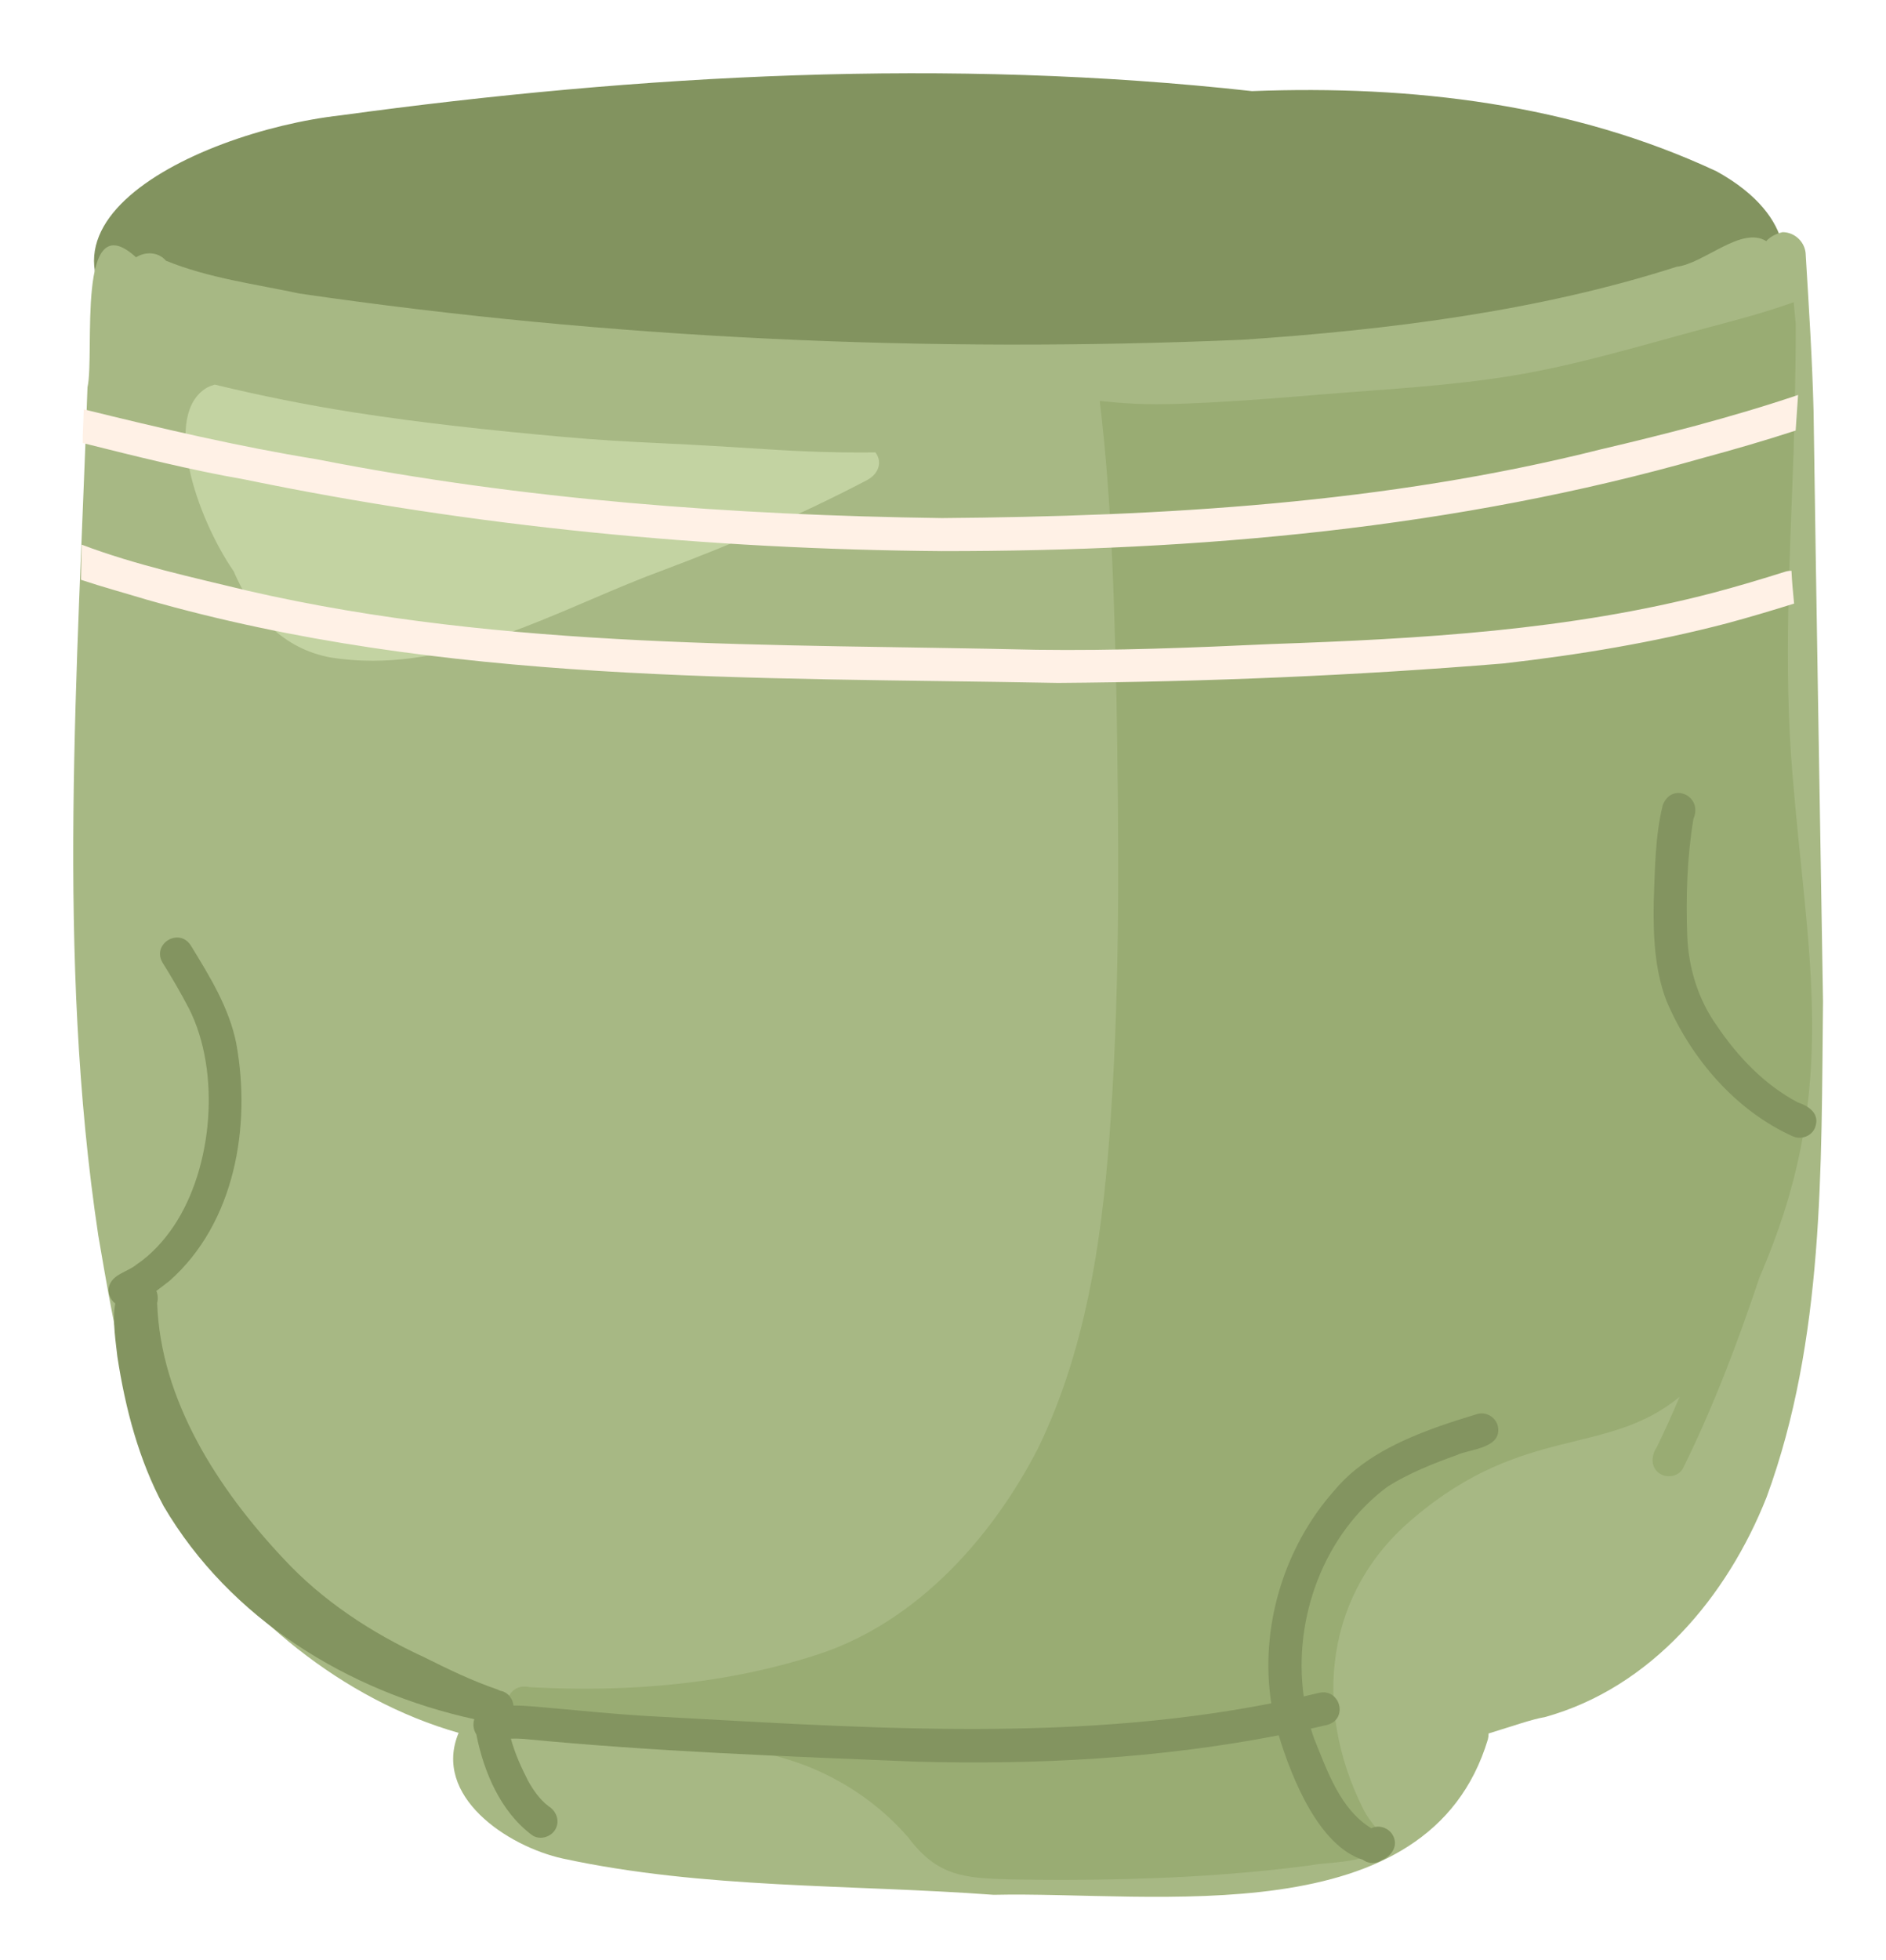 <svg width="103" height="107" viewBox="0 0 103 107" fill="none" xmlns="http://www.w3.org/2000/svg">
<g filter="url(#filter0_d_2734_719)">
<path fill-rule="evenodd" clip-rule="evenodd" d="M99.298 14.745C100.546 20.201 82.983 22.132 78.918 23.599C68.255 26.018 57.352 27.8 46.378 27.664C34.213 27.714 21.962 25.374 11.025 20.045C-0.776 13.103 11.463 7.22 19.598 6.297C35.992 4.059 52.86 3.148 69.374 4.974C78.131 4.638 86.883 5.678 94.75 9.355C97.034 10.616 98.044 12.08 98.326 13.301C98.707 13.741 99.032 14.221 99.298 14.745Z" fill="#82935F"/>
<path fill-rule="evenodd" clip-rule="evenodd" d="M100.044 22.446C100.198 33.19 100.386 43.93 100.561 54.672C100.46 63.718 100.639 73.119 97.482 81.723C95.326 87.174 91.173 92.131 85.364 93.738C84.702 93.841 83.547 94.249 82.297 94.63C82.297 94.733 82.284 94.834 82.262 94.938C79.03 105.715 64.061 103.232 55.265 103.438C47.433 102.861 39.441 103.122 31.743 101.46C28.694 100.791 24.606 98.044 26.046 94.598C19.693 92.785 14.129 88.162 10.578 82.688C8.161 77.969 7.259 72.632 6.368 67.45C4.065 52.152 5.25 36.539 5.778 21.141C6.189 19.314 5.13 11.035 8.43 14.046C8.928 13.732 9.637 13.732 10.063 14.233C12.39 15.181 14.917 15.504 17.363 16.025C34.37 18.503 51.716 19.284 68.89 18.545C76.818 18.01 85.031 16.984 92.561 14.564C94.078 14.384 96.111 12.32 97.461 13.164C97.663 12.937 97.952 12.768 98.352 12.674C99.042 12.674 99.617 13.248 99.617 13.939C99.79 16.794 99.972 19.592 100.044 22.446Z" fill="#A7B884"/>
<path fill-rule="evenodd" clip-rule="evenodd" d="M91.688 80.471C91.136 80.156 91.157 79.466 91.487 78.993C91.928 78.083 92.34 77.169 92.73 76.252C88.746 79.526 84.276 77.748 78.257 82.824C73.357 86.876 72.67 93.171 75.424 98.701C75.625 99.135 75.924 99.505 76.222 99.872C77.024 101.829 73.712 101.577 72.576 101.829C68.078 102.421 63.544 102.621 59.012 102.622C58.059 102.622 57.104 102.612 56.152 102.596C53.66 102.525 52.189 102.427 50.604 100.308C48.489 97.877 45.596 96.249 42.437 95.654C37.848 94.808 33.139 95.104 28.516 94.554C27.676 94.48 26.804 93.569 27.526 92.803C27.863 92.462 28.366 92.483 28.74 92.729C28.871 92.303 29.297 91.959 29.924 92.102C35.283 92.401 40.757 91.948 45.862 90.252C51.134 88.452 55.171 83.933 57.667 79.109C60.429 73.457 61.27 67.059 61.672 60.86C62.183 53.247 62.1 45.613 61.973 37.989C61.839 32.516 61.709 27.244 61.059 21.886C61.329 21.913 61.6 21.939 61.87 21.964C62.639 22.037 63.407 22.066 64.174 22.066C65.283 22.066 66.391 22.008 67.5 21.948C69.377 21.846 71.252 21.692 73.126 21.537C76.619 21.248 80.118 21.079 83.582 20.511C87.235 19.914 90.762 18.817 94.332 17.868C95.888 17.454 97.442 17.045 98.958 16.497C98.996 16.891 99.032 17.287 99.068 17.681C99.077 19.973 99.009 22.265 98.956 24.554C98.754 30.463 98.396 36.376 98.893 42.282C99.695 52.156 101.431 59.17 97.442 68.892C97.325 69.185 97.207 69.466 97.089 69.739C95.903 73.287 94.575 76.79 92.921 80.141C92.7 80.584 92.096 80.709 91.688 80.471Z" fill="#99AC73"/>
<path fill-rule="evenodd" clip-rule="evenodd" d="M51.021 96.168C43.872 95.876 36.705 95.618 29.592 94.927C29.361 94.909 29.131 94.905 28.901 94.914C29.123 95.734 29.463 96.473 29.843 97.221C30.137 97.744 30.483 98.244 30.968 98.608C31.411 98.887 31.606 99.466 31.294 99.922C31.029 100.317 30.433 100.46 30.041 100.167C28.335 98.892 27.421 96.733 27.014 94.681C26.856 94.439 26.812 94.124 26.902 93.85C20.004 92.342 13.556 88.387 9.933 82.215C8.579 79.698 7.841 76.875 7.41 74.06C7.347 73.425 7.114 72.076 7.295 71.158C7.014 70.939 6.851 70.564 6.963 70.2C7.17 69.544 7.969 69.437 8.452 69.035C9.273 68.481 9.944 67.742 10.495 66.924C12.63 63.725 13.063 58.523 11.326 55.068C10.874 54.203 10.385 53.36 9.867 52.534C9.288 51.51 10.794 50.611 11.426 51.623C12.45 53.294 13.512 55.009 13.902 56.956C14.73 61.481 13.829 66.767 10.252 69.928C10.019 70.103 9.783 70.292 9.539 70.473C9.617 70.658 9.64 70.88 9.583 71.131C9.765 76.458 12.931 81.303 16.455 85.059C18.619 87.402 21.306 89.149 24.189 90.48C25.487 91.128 26.792 91.759 28.167 92.229C28.22 92.249 28.268 92.271 28.314 92.296L28.385 92.312C28.756 92.401 29.007 92.741 29.042 93.105C29.79 93.102 30.544 93.199 31.287 93.258C32.891 93.407 34.556 93.566 36.143 93.666C47.551 94.273 59.158 95.196 70.428 92.984C69.787 88.886 71.103 84.494 73.848 81.394C75.314 79.614 77.475 78.621 79.595 77.863C80.286 77.621 80.981 77.4 81.682 77.19C82.154 77.051 82.664 77.354 82.794 77.82C83.085 79.088 81.254 79.093 80.543 79.439C79.252 79.902 77.968 80.413 76.802 81.14C73.31 83.71 71.603 88.343 72.201 92.608C72.476 92.546 72.751 92.483 73.026 92.415C74.159 92.141 74.661 93.806 73.507 94.157C73.201 94.229 72.896 94.299 72.59 94.365C72.647 94.553 72.707 94.739 72.774 94.923C73.486 96.675 74.196 98.78 75.891 99.803C76.3 99.6 76.826 99.774 77.055 100.167C77.395 100.743 77.006 101.323 76.465 101.543C76.32 101.643 76.144 101.702 75.959 101.702C75.759 101.702 75.572 101.634 75.422 101.521C73.052 100.77 71.561 97.133 70.835 94.73C64.319 95.997 57.649 96.349 51.021 96.168ZM98.938 62.044C95.79 60.638 93.344 57.778 92.01 54.637C91.351 52.909 91.284 51.022 91.315 49.194C91.384 47.444 91.387 45.657 91.809 43.951C92.298 42.662 94.026 43.442 93.483 44.703C93.131 46.823 93.067 48.997 93.147 51.141C93.226 52.874 93.746 54.566 94.756 55.985C95.901 57.681 97.352 59.21 99.175 60.176C99.811 60.389 100.411 60.807 100.123 61.564C99.928 62.028 99.387 62.221 98.938 62.044Z" fill="#839460"/>
<path fill-rule="evenodd" clip-rule="evenodd" d="M19.058 35.891L19.098 35.9C16.427 35.424 14.76 33.517 13.761 31.186C11.699 28.19 9.85 22.599 12.303 21.162C12.44 21.09 12.583 21.037 12.729 20.996C15.233 21.603 17.77 22.112 20.314 22.511C24.105 23.104 27.936 23.505 31.754 23.85C33.567 24.015 35.381 24.117 37.2 24.2C39.069 24.286 40.933 24.4 42.799 24.519C43.825 24.587 44.851 24.64 45.875 24.67H45.877H45.88C46.564 24.69 47.247 24.702 47.931 24.702H47.99H47.993H47.996H47.999H48.002H48.004H48.007H48.01H48.016H48.019H48.022H48.024H48.027H48.03H48.033H48.036H48.039C48.294 24.702 48.553 24.7 48.808 24.696C49.157 25.143 49.083 25.832 48.308 26.232C44.744 28.095 41.042 29.692 37.277 31.103C32.118 32.993 26.934 36.072 21.349 36.072C20.598 36.072 19.833 36.016 19.058 35.891Z" fill="#C3D3A2"/>
<path fill-rule="evenodd" clip-rule="evenodd" d="M99.198 21.561C99.154 22.209 99.11 22.855 99.066 23.504C97.389 24.051 95.691 24.542 94.008 24.998C80.504 28.851 66.445 30.094 52.444 30.085L52.468 30.086C39.669 29.985 26.889 28.761 14.347 26.172C11.383 25.654 8.439 24.915 5.518 24.185C5.518 24.054 5.518 23.922 5.517 23.791C5.539 23.309 5.559 22.827 5.573 22.345C9.788 23.383 14.012 24.375 18.304 25.073C29.542 27.282 41.013 28.124 52.446 28.282C64.52 28.184 76.683 27.488 88.419 24.532C90.177 24.122 91.909 23.692 93.615 23.238C95.487 22.73 97.358 22.185 99.198 21.561Z" fill="#FFF1E6"/>
<path fill-rule="evenodd" clip-rule="evenodd" d="M98.97 32.84C98.973 32.877 98.977 32.913 98.982 32.949C97.767 33.331 96.545 33.694 95.327 34.023C91.317 35.072 87.214 35.752 83.1 36.219C75.066 36.88 66.85 37.22 58.785 37.281C42.068 36.962 25.197 37.37 8.98 32.726C7.807 32.37 6.6 32.044 5.422 31.651C5.435 31.012 5.45 30.372 5.461 29.733C8.421 30.852 11.495 31.512 14.564 32.256C28.653 35.492 43.254 35.135 57.614 35.471C61.9 35.53 66.173 35.357 70.452 35.158C78.548 34.876 86.711 34.418 94.578 32.357C95.903 32.005 97.205 31.618 98.51 31.204C98.618 31.171 98.73 31.157 98.838 31.162C98.865 31.722 98.912 32.281 98.97 32.84Z" fill="#FFF1E6"/>
</g>
<defs>
<filter id="filter0_d_2734_719" x="0.6" y="0.6" width="102.361" height="106.348" filterUnits="userSpaceOnUse" color-interpolation-filters="sRGB">
<feFlood flood-opacity="0" result="BackgroundImageFix"/>
<feColorMatrix in="SourceAlpha" type="matrix" values="0 0 0 0 0 0 0 0 0 0 0 0 0 0 0 0 0 0 127 0" result="hardAlpha"/>
<feOffset dx="-1"/>
<feGaussianBlur stdDeviation="1.7"/>
<feComposite in2="hardAlpha" operator="out"/>
<feColorMatrix type="matrix" values="0 0 0 0 0.51 0 0 0 0 0.576 0 0 0 0 0.373 0 0 0 0.36 0"/>
<feBlend mode="normal" in2="BackgroundImageFix" result="effect1_dropShadow_2734_719"/>
<feBlend mode="normal" in="SourceGraphic" in2="effect1_dropShadow_2734_719" result="shape"/>
</filter>
</defs>
</svg>
